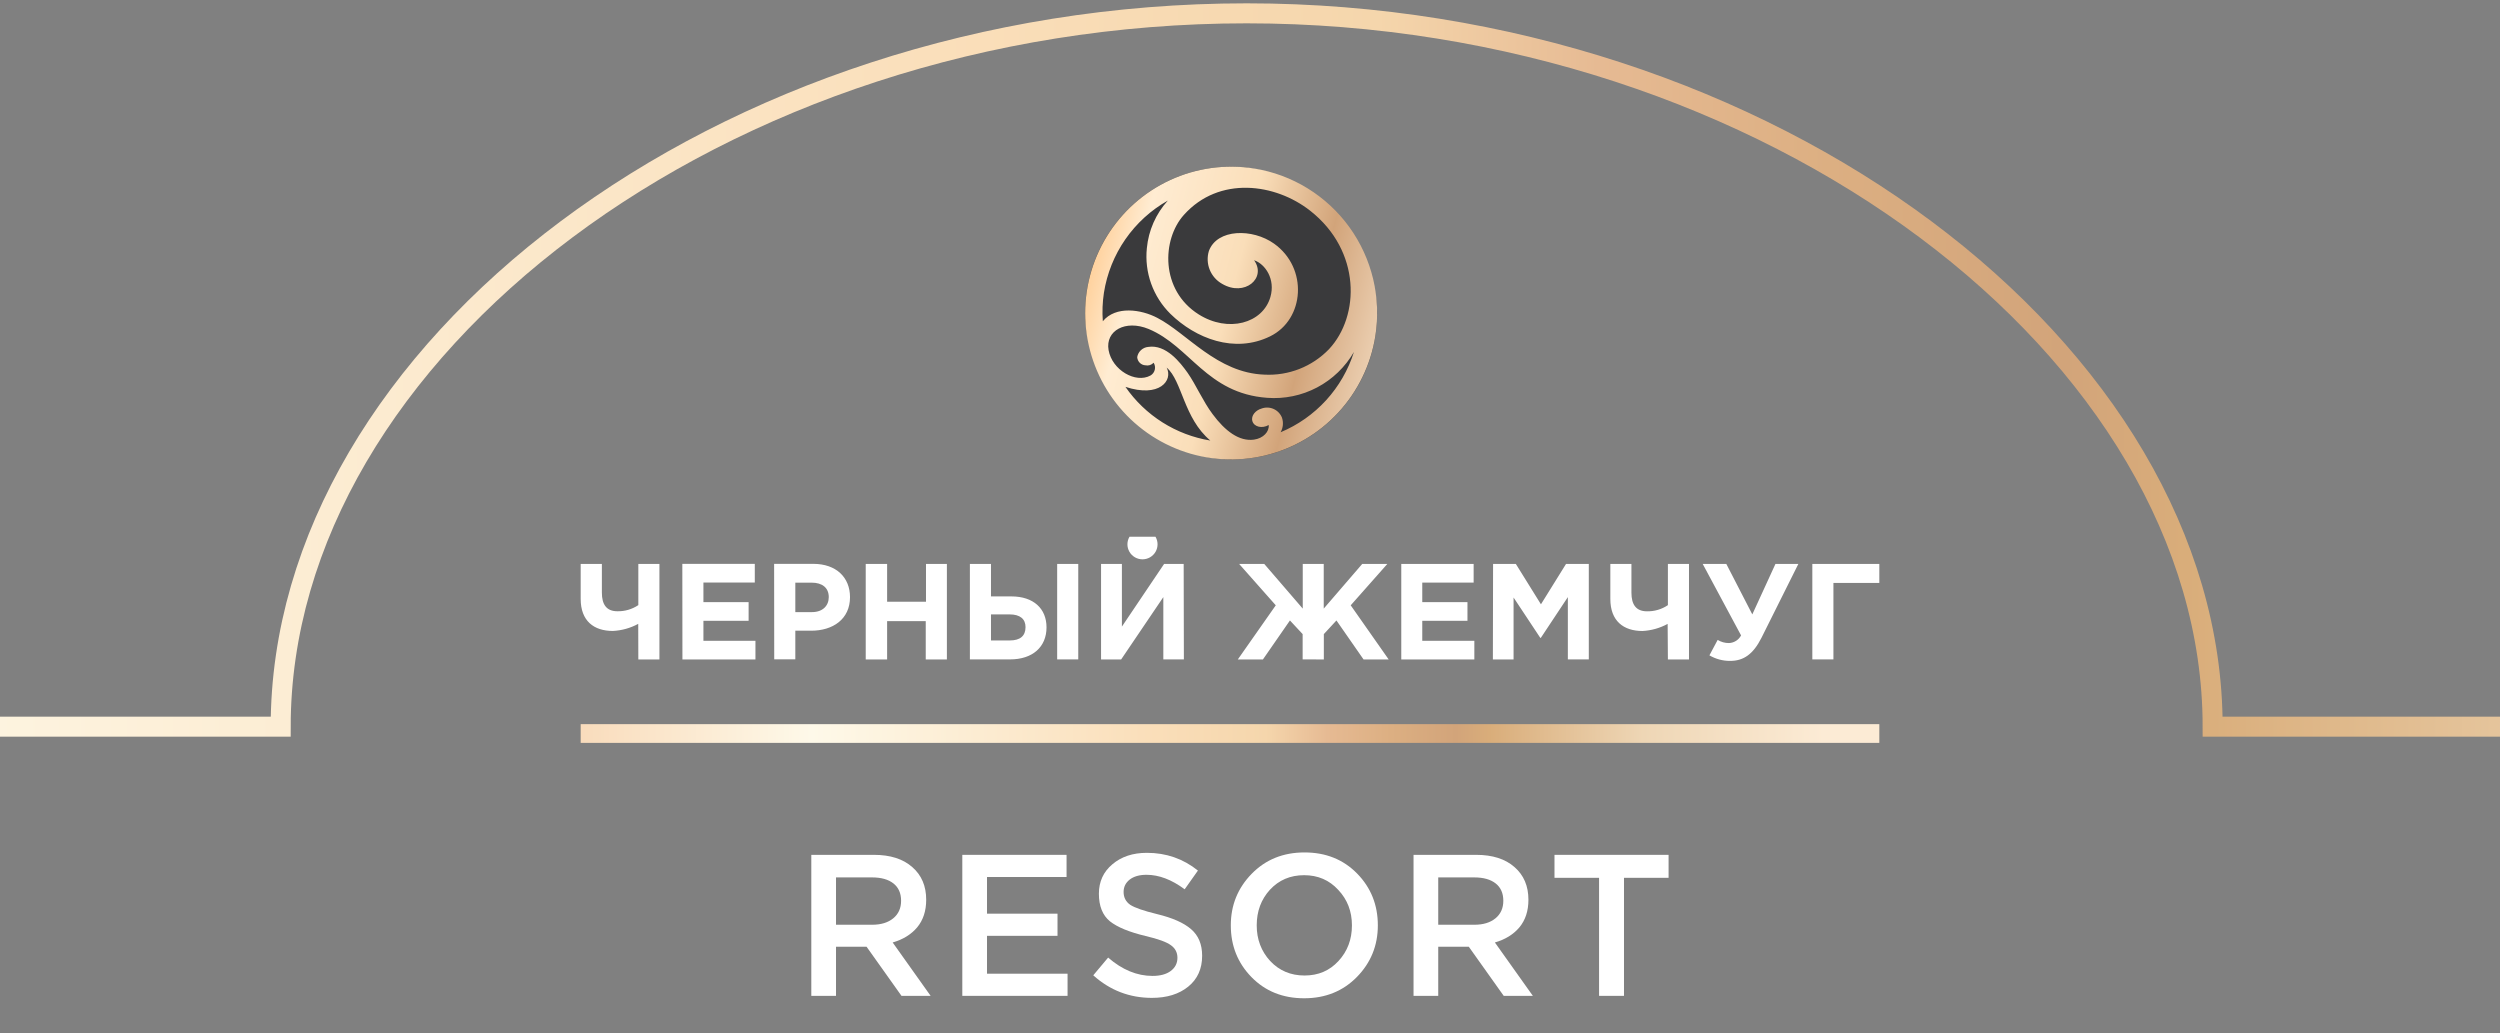 <svg width="375" height="155" viewBox="0 0 375 155" fill="none" xmlns="http://www.w3.org/2000/svg">
<rect x="0" y="0" width="375" height="155" fill="#808080" stroke="none"/>
<path d="M121.696 149.378V128.227H131.097C133.547 128.227 135.465 128.841 136.851 130.07C138.237 131.279 138.93 132.911 138.93 134.965C138.93 136.637 138.478 138.017 137.575 139.105C136.671 140.173 135.445 140.928 133.899 141.371L139.593 149.378H135.224L129.982 142.006H125.402V149.378H121.696ZM125.402 138.712H130.825C132.151 138.712 133.206 138.39 133.989 137.745C134.772 137.101 135.164 136.224 135.164 135.116C135.164 133.988 134.782 133.122 134.019 132.518C133.256 131.913 132.181 131.611 130.795 131.611H125.402V138.712Z" fill="white"/>
<path d="M144.346 149.378V128.227H159.983V131.551H148.052V137.05H158.627V140.374H148.052V146.055H160.134V149.378H144.346Z" fill="white"/>
<path d="M172.788 149.681C169.434 149.681 166.501 148.553 163.99 146.296L166.22 143.637C168.329 145.47 170.549 146.387 172.879 146.387C174.024 146.387 174.928 146.145 175.59 145.662C176.273 145.158 176.615 144.493 176.615 143.668C176.615 142.882 176.293 142.257 175.651 141.794C175.008 141.311 173.742 140.847 171.854 140.404C169.404 139.82 167.616 139.085 166.491 138.198C165.386 137.292 164.834 135.912 164.834 134.059C164.834 132.246 165.507 130.775 166.853 129.647C168.198 128.499 169.926 127.925 172.035 127.925C174.928 127.925 177.479 128.811 179.688 130.584L177.7 133.394C175.751 131.944 173.843 131.219 171.975 131.219C170.91 131.219 170.067 131.46 169.444 131.944C168.841 132.427 168.54 133.042 168.54 133.787C168.54 134.613 168.871 135.257 169.534 135.721C170.217 136.164 171.553 136.627 173.542 137.111C175.872 137.675 177.579 138.43 178.664 139.377C179.769 140.324 180.321 141.653 180.321 143.365C180.321 145.319 179.628 146.86 178.242 147.989C176.856 149.117 175.038 149.681 172.788 149.681Z" fill="white"/>
<path d="M203.543 146.538C201.454 148.673 198.812 149.741 195.619 149.741C192.425 149.741 189.793 148.683 187.724 146.568C185.656 144.453 184.621 141.865 184.621 138.803C184.621 135.781 185.666 133.203 187.755 131.067C189.844 128.932 192.485 127.865 195.679 127.865C198.873 127.865 201.504 128.922 203.573 131.037C205.642 133.152 206.676 135.741 206.676 138.803C206.676 141.824 205.632 144.403 203.543 146.538ZM190.527 144.151C191.892 145.601 193.61 146.327 195.679 146.327C197.748 146.327 199.445 145.601 200.771 144.151C202.117 142.701 202.79 140.918 202.79 138.803C202.79 136.708 202.107 134.935 200.741 133.485C199.395 132.014 197.688 131.279 195.619 131.279C193.55 131.279 191.842 132.004 190.496 133.455C189.171 134.905 188.508 136.688 188.508 138.803C188.508 140.898 189.181 142.681 190.527 144.151Z" fill="white"/>
<path d="M212.03 149.378V128.227H221.431C223.881 128.227 225.799 128.841 227.185 130.07C228.571 131.279 229.264 132.911 229.264 134.965C229.264 136.637 228.812 138.017 227.909 139.105C227.005 140.173 225.779 140.928 224.233 141.371L229.927 149.378H225.558L220.316 142.006H215.736V149.378H212.03ZM215.736 138.712H221.159C222.485 138.712 223.54 138.39 224.323 137.745C225.106 137.101 225.498 136.224 225.498 135.116C225.498 133.988 225.117 133.122 224.353 132.518C223.59 131.913 222.515 131.611 221.129 131.611H215.736V138.712Z" fill="white"/>
<path d="M239.862 149.378V131.672H233.173V128.227H250.287V131.672H243.598V149.378H239.862Z" fill="white"/>
<path d="M281.898 108.622H87.102V111.432H281.898V108.622Z" fill="url(#paint0_linear_5102_2239)"/>
<path d="M173.325 80.514C173.526 80.856 173.632 81.244 173.634 81.64C173.635 82.036 173.532 82.425 173.334 82.769C173.136 83.112 172.85 83.397 172.506 83.596C172.162 83.794 171.771 83.899 171.374 83.899C170.976 83.899 170.585 83.794 170.241 83.596C169.897 83.397 169.612 83.112 169.414 82.769C169.216 82.425 169.112 82.036 169.114 81.64C169.115 81.244 169.222 80.856 169.423 80.514H173.325ZM95.735 93.578C94.563 94.213 93.263 94.577 91.931 94.643C89.076 94.643 87.102 93.143 87.102 89.836V84.586H90.281V88.906C90.281 90.683 90.982 91.688 92.601 91.688C93.721 91.713 94.822 91.39 95.75 90.766V84.594H98.914V98.918H95.75L95.735 93.578ZM102.349 84.578H113.219V87.383H105.513V90.316H112.292V93.121H105.513V96.12H113.317V98.918H102.364L102.349 84.578ZM116.119 84.578H121.995C125.43 84.578 127.502 86.611 127.502 89.573C127.502 92.888 124.918 94.605 121.686 94.605H119.298V98.903H116.134L116.119 84.578ZM121.807 91.816C123.389 91.816 124.315 90.871 124.315 89.566C124.315 88.156 123.328 87.398 121.746 87.398H119.298V91.816H121.807ZM129.859 84.586H133.068V90.256H138.899V84.594H142.033V98.918H138.861V93.173H133.068V98.918H129.859V84.586ZM145.483 84.586H148.647V89.461H151.705C155.035 89.461 156.978 91.298 156.978 94.103C156.978 97.05 154.884 98.91 151.509 98.91H145.483V84.586ZM148.647 92.16V96.068H151.464C153.023 96.068 153.829 95.393 153.829 94.065C153.829 92.858 153.023 92.16 151.441 92.16H148.647ZM158.575 84.586H161.739V98.91H158.575V84.586ZM177.581 98.91H174.5V89.566L168.172 98.918H165.159V84.594H168.285V93.99L174.613 84.594H177.551L177.581 98.91ZM195.396 98.91V95.115L193.491 93.068L189.438 98.918H185.671L191.366 90.796L185.875 84.594H189.641L195.412 91.291V84.594H198.56V91.291L204.331 84.594H208.097L202.606 90.796L208.301 98.918H204.534L200.466 93.068L198.575 95.115V98.918L195.396 98.91ZM210.191 84.586H221.046V87.391H213.34V90.316H220.12V93.121H213.34V96.12H221.152V98.918H210.191V84.586ZM223.962 84.586H227.374L231.141 90.646L234.907 84.586H238.32V98.91H235.178V89.566L231.125 95.678H231.043L227.035 89.626V98.918H223.931L223.962 84.586ZM250.146 93.585C248.986 94.215 247.699 94.579 246.38 94.65C243.525 94.65 241.551 93.15 241.551 89.843V84.594H244.715V88.913C244.715 90.691 245.416 91.696 247.043 91.696C248.161 91.72 249.258 91.398 250.184 90.773V84.594H253.348V98.918H250.184L250.146 93.585ZM266.32 84.586H269.755L264.225 95.663C262.967 98.153 261.529 99.135 259.517 99.135C258.426 99.142 257.354 98.855 256.414 98.303L257.649 95.985C258.16 96.301 258.751 96.465 259.352 96.458C259.728 96.442 260.093 96.327 260.41 96.126C260.728 95.924 260.986 95.643 261.16 95.31L255.404 84.586H258.945L262.847 92.16L266.32 84.586ZM275.013 98.91H271.849V84.594H281.898V87.443H275.013V98.91Z" fill="white"/>
<rect x="162.778" y="25" width="43.794" height="43.919" rx="21.897" fill="#3A3A3C"/>
<path d="M188.12 25.273C183.843 24.59 179.46 25.194 175.526 27.009C171.592 28.823 168.282 31.767 166.016 35.468C163.75 39.169 162.628 43.46 162.794 47.8C162.96 52.14 164.405 56.333 166.947 59.849C169.489 63.365 173.014 66.046 177.075 67.554C181.136 69.061 185.552 69.327 189.764 68.318C193.976 67.308 197.795 65.069 200.738 61.883C203.681 58.697 205.616 54.708 206.299 50.419C206.752 47.571 206.641 44.661 205.973 41.856C205.304 39.051 204.091 36.405 202.403 34.07C200.715 31.735 198.585 29.756 196.134 28.247C193.683 26.738 190.96 25.727 188.12 25.273V25.273ZM165.59 43.901C166.046 41.023 167.145 38.286 168.805 35.893C170.465 33.501 172.642 31.516 175.175 30.087C173.382 32.061 172.278 34.565 172.028 37.224C171.842 39.027 172.063 40.85 172.675 42.556C173.287 44.262 174.275 45.809 175.564 47.08C179.32 50.755 185.171 53.078 190.52 50.45C195.701 47.913 196.249 40.196 191.106 36.544C187.891 34.251 182.566 34.289 181.331 37.651C181.053 38.575 181.097 39.567 181.457 40.462C181.818 41.357 182.472 42.101 183.312 42.572C186.687 44.566 190.032 41.716 188.112 39.034C189.804 39.607 191.327 41.884 190.565 44.536C189.423 48.524 184.211 49.945 179.8 47.157C174.032 43.52 174.261 35.925 177.59 32.227C182.87 26.343 191.305 27.489 196.546 31.623C204.165 37.621 204.005 47.393 199.35 52.375C198.102 53.669 196.592 54.679 194.921 55.338C193.251 55.997 191.459 56.289 189.666 56.196C182.543 55.936 178.063 49.991 173.606 47.684C171.16 46.392 167.35 45.842 165.423 48.188C165.316 46.757 165.373 45.319 165.59 43.901V43.901ZM168.813 58.029C173.918 59.71 175.99 57.074 175 55.141C177.324 57.105 177.545 62.736 181.552 66.082C178.999 65.665 176.555 64.737 174.367 63.354C172.178 61.97 170.29 60.16 168.813 58.029V58.029ZM192.089 64.837C192.276 64.507 192.392 64.141 192.427 63.763C192.462 63.385 192.417 63.004 192.295 62.644C192.059 62.059 191.604 61.59 191.027 61.337C190.45 61.084 189.798 61.068 189.209 61.292C188.402 61.513 187.602 62.323 187.861 63.179C188.12 64.035 189.308 64.325 190.306 63.752C190.413 64.73 189.506 65.754 188.089 65.945C185.872 66.243 183.769 64.654 181.895 62.125C180.455 60.215 179.388 57.701 178.139 55.92C177.049 54.392 174.908 51.611 172.219 52.039C171.816 52.077 171.437 52.248 171.141 52.524C170.845 52.8 170.648 53.167 170.581 53.567C170.599 53.89 170.737 54.194 170.966 54.422C171.195 54.649 171.501 54.783 171.823 54.797C172.042 54.844 172.27 54.833 172.484 54.765C172.698 54.697 172.89 54.573 173.042 54.407C173.141 54.563 173.207 54.737 173.237 54.919C173.267 55.101 173.26 55.287 173.217 55.466C173.174 55.645 173.095 55.813 172.985 55.961C172.875 56.109 172.736 56.233 172.577 56.325C170.345 57.556 166.809 55.508 166.284 52.505C165.789 49.602 168.806 47.92 172.28 49.342C178.527 51.932 181.004 59 190.063 59.672C192.66 59.872 195.26 59.332 197.565 58.116C199.869 56.899 201.785 55.055 203.091 52.795C202.241 55.484 200.817 57.955 198.917 60.035C197.016 62.115 194.686 63.754 192.089 64.837V64.837Z" fill="url(#paint1_linear_5102_2239)"/>
<path d="M539 109H331.896C331.896 52.74 265.336 2 187 2C108.152 2 42.104 52.74 42.104 109H-165" stroke="url(#paint2_linear_5102_2239)" stroke-width="3"/>
<defs>
<linearGradient id="paint0_linear_5102_2239" x1="87.098" y1="110.018" x2="281.874" y2="110.018" gradientUnits="userSpaceOnUse">
<stop stop-color="#F9DCBC"/>
<stop offset="0.178" stop-color="#FEF9E9"/>
<stop offset="0.443" stop-color="#FADEB9"/>
<stop offset="0.528" stop-color="#F5D6AC"/>
<stop offset="0.575" stop-color="#E6BA93"/>
<stop offset="0.624" stop-color="#DCAF82"/>
<stop offset="0.674" stop-color="#D2A47A"/>
<stop offset="0.7" stop-color="#D9AD7A"/>
<stop offset="0.818" stop-color="#EED6B5"/>
<stop offset="0.957" stop-color="#FCEBD5"/>
</linearGradient>
<linearGradient id="paint1_linear_5102_2239" x1="162.778" y1="25" x2="219.455" y2="39.58" gradientUnits="userSpaceOnUse">
<stop stop-color="#FFBE77"/>
<stop offset="0.188" stop-color="#FFECD2"/>
<stop offset="0.443" stop-color="#FADEB9"/>
<stop offset="0.656" stop-color="#D2A47A"/>
<stop offset="0.957" stop-color="#FCEBD5"/>
</linearGradient>
<linearGradient id="paint2_linear_5102_2239" x1="-165.014" y1="55.145" x2="538.915" y2="55.145" gradientUnits="userSpaceOnUse">
<stop stop-color="#F9DCBC"/>
<stop offset="0.178" stop-color="#FEF9E9"/>
<stop offset="0.443" stop-color="#FADEB9"/>
<stop offset="0.528" stop-color="#F5D6AC"/>
<stop offset="0.575" stop-color="#E6BA93"/>
<stop offset="0.624" stop-color="#DCAF82"/>
<stop offset="0.674" stop-color="#D2A47A"/>
<stop offset="0.7" stop-color="#D9AD7A"/>
<stop offset="0.818" stop-color="#EED6B5"/>
<stop offset="0.957" stop-color="#FCEBD5"/>
</linearGradient>
</defs>
</svg>
